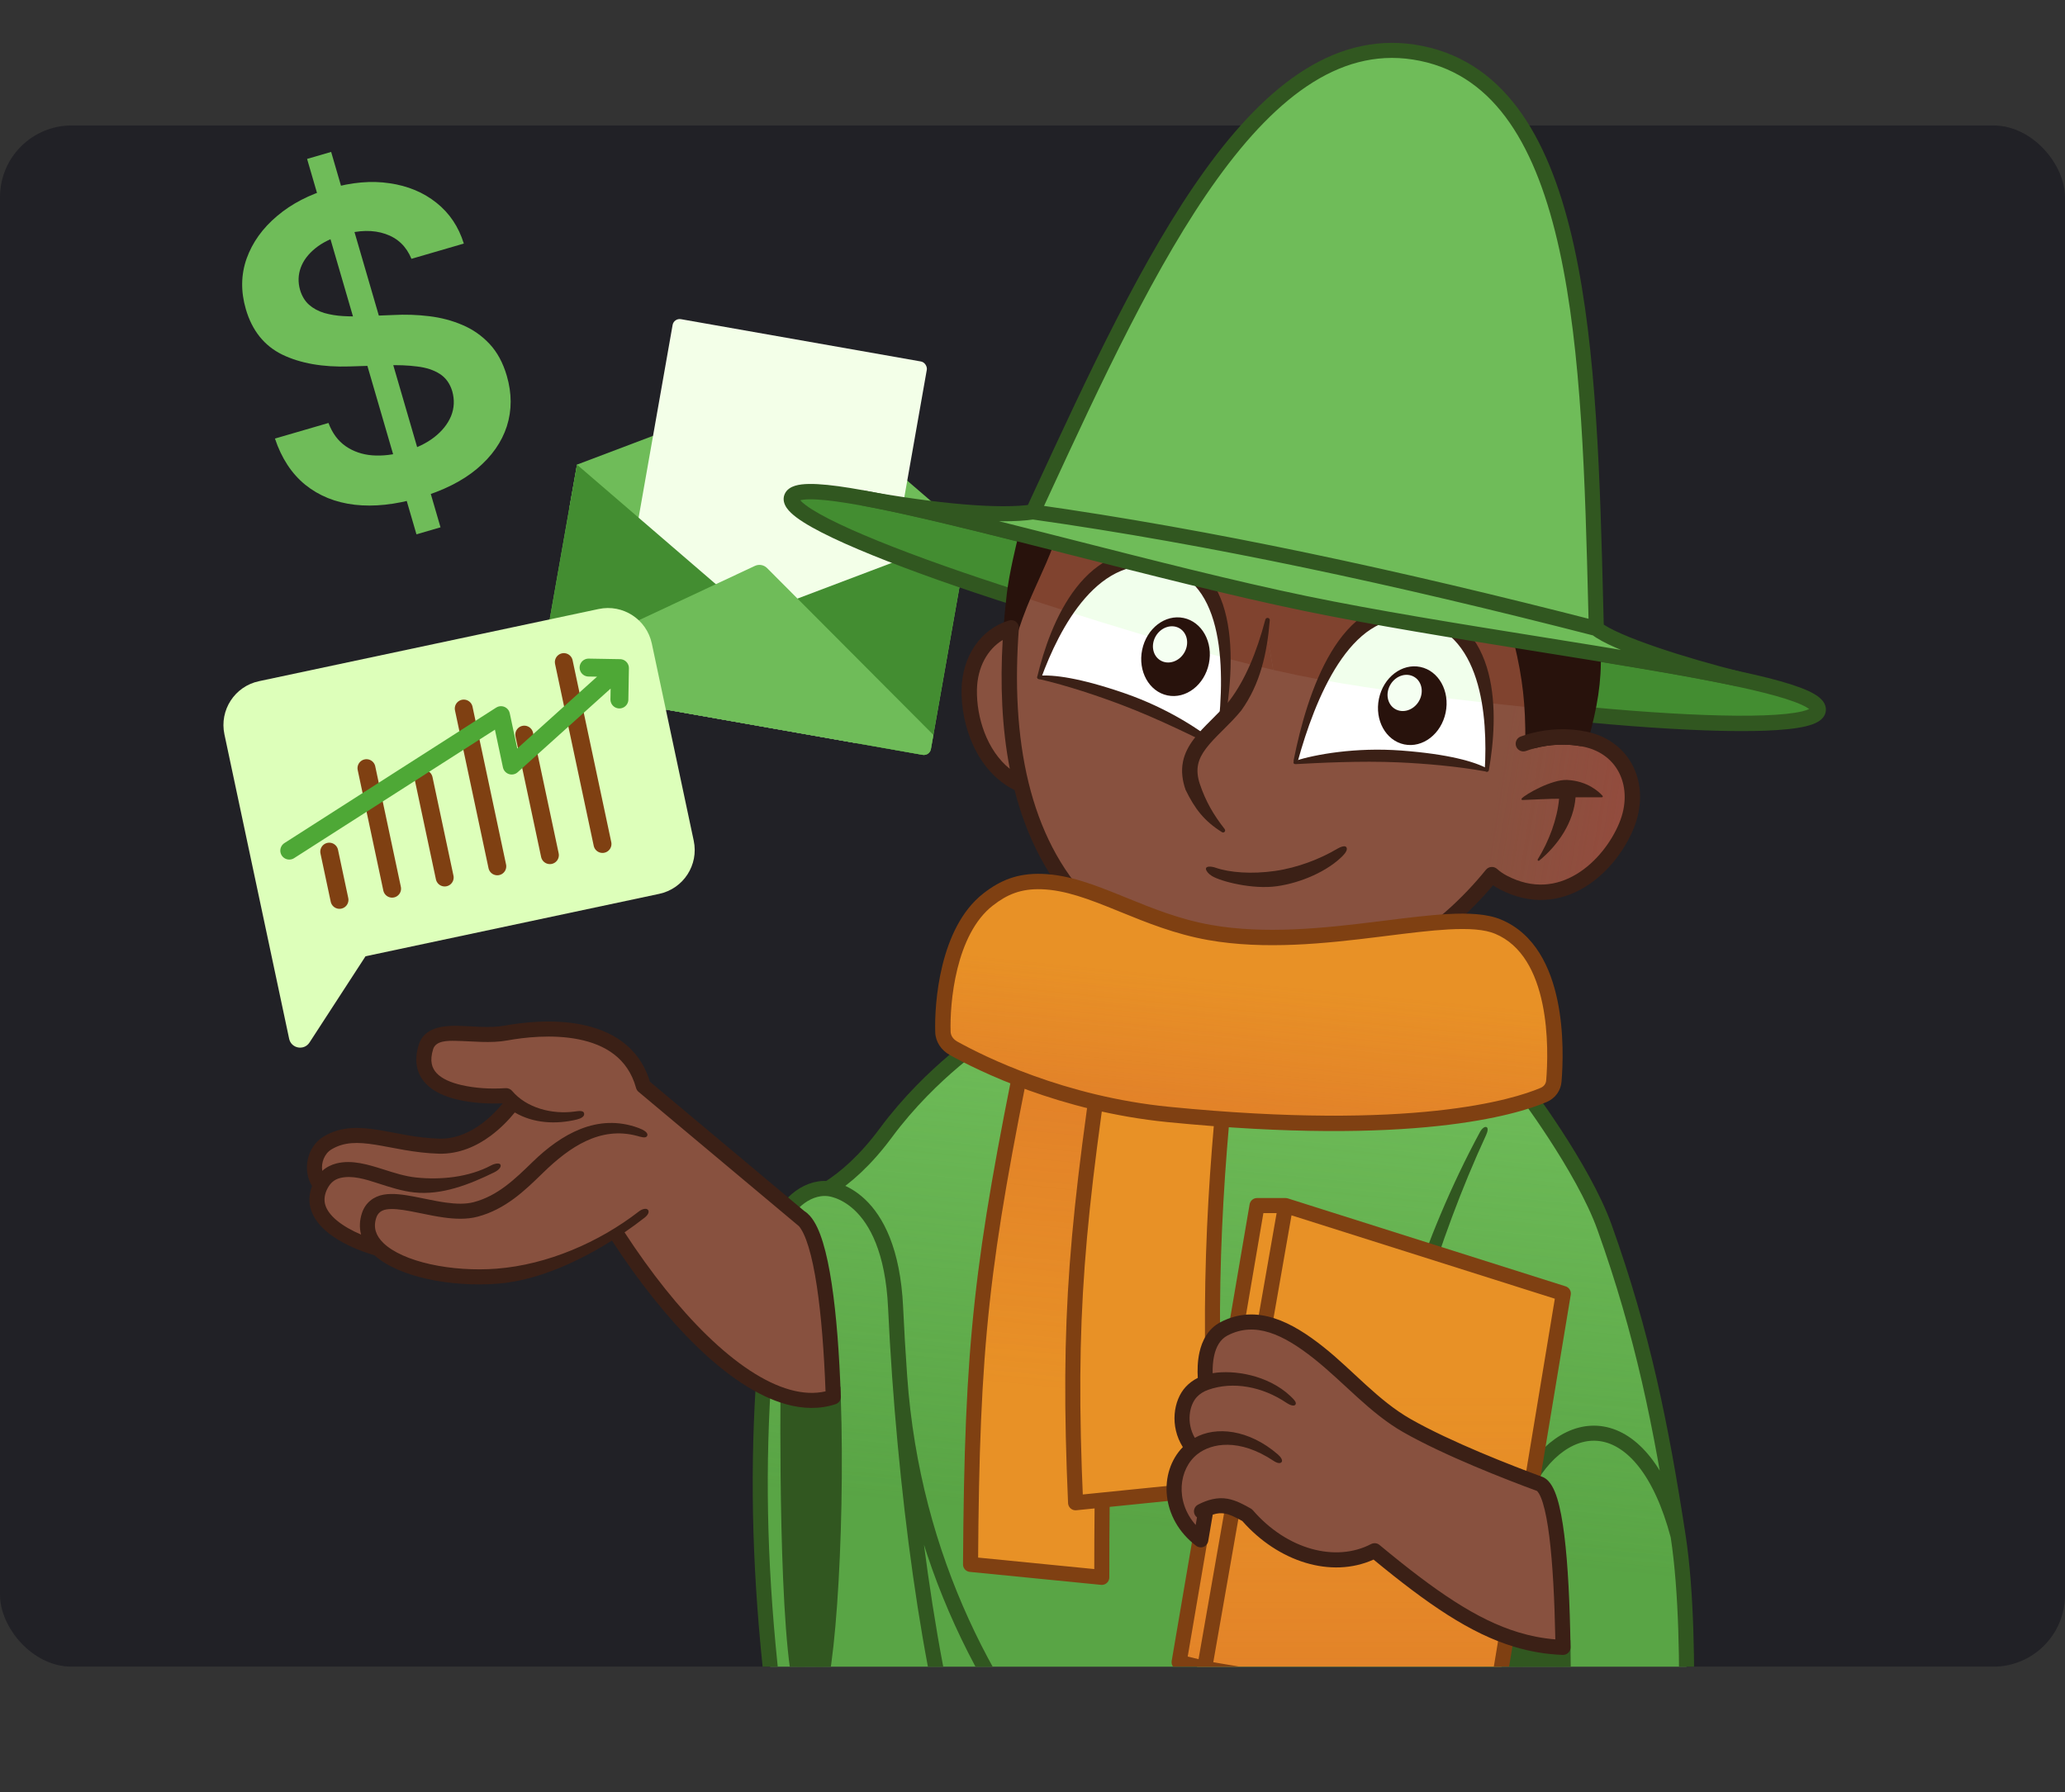<svg width="576" height="500" viewBox="0 0 576 500" fill="none" xmlns="http://www.w3.org/2000/svg">
<rect x="0" y="0" width="576" height="500" fill="#333333" stroke="none"/>
<g clip-path="url(#clip0_4144_374)">
<rect y="35" width="576" height="430" rx="20" fill="#212126"/>
<path d="M221.327 106.769L270.253 148.905L268.17 160.723L158.856 141.448L160.94 129.63L221.327 106.769Z" fill="#6FBC59"/>
<path d="M160.94 129.63L270.254 148.905L259.661 208.978C259.469 210.066 258.432 210.792 257.344 210.6L151.97 192.02C150.882 191.828 150.156 190.791 150.347 189.703L160.94 129.63Z" fill="#6FBC59"/>
<rect x="187.958" y="88.7" width="72" height="108" rx="2" transform="rotate(10 187.958 88.7)" fill="#F3FFE8"/>
<path d="M160.94 129.63L209.866 171.766L270.254 148.905L259.661 208.978C259.469 210.066 258.432 210.792 257.344 210.6L151.97 192.02C150.882 191.828 150.156 190.791 150.347 189.703L160.94 129.63Z" fill="#438D31"/>
<path d="M210.562 157.888C211.707 157.352 213.066 157.591 213.959 158.487L260.356 205.039L259.661 208.978C259.469 210.066 258.432 210.792 257.344 210.6L151.97 192.02C150.882 191.828 150.156 190.791 150.347 189.703L151.042 185.764L210.562 157.888Z" fill="#6FBC59"/>
<path d="M360.061 187.37C303.408 175.644 217.347 146.896 220.835 138.718C224.323 130.539 308.089 156.778 363.998 168.35C419.906 179.922 507.206 189.09 507.161 197.982C507.116 206.873 416.714 199.096 360.061 187.37Z" fill="#438D31"/>
<path fill-rule="evenodd" clip-rule="evenodd" d="M223.211 139.577C223.755 139.435 224.576 139.332 225.728 139.314C228.268 139.275 231.894 139.649 236.471 140.389C245.593 141.864 258.062 144.719 272.246 148.211C280.637 150.277 289.622 152.565 298.84 154.912C320.696 160.476 343.866 166.375 363.563 170.451C383.26 174.528 406.867 178.312 429.136 181.88C438.528 183.385 447.683 184.853 456.205 186.287C470.61 188.713 483.188 191.042 492.146 193.309C496.64 194.446 500.117 195.542 502.433 196.587C503.483 197.06 504.196 197.481 504.638 197.826C504.213 198.029 503.57 198.254 502.654 198.472C500.277 199.038 496.691 199.412 492.046 199.58C482.799 199.913 469.818 199.415 455.004 198.268C425.391 195.976 388.719 191.111 360.496 185.27C332.273 179.428 296.682 169.336 268.592 159.685C254.541 154.857 242.428 150.161 234.073 146.184C229.877 144.187 226.734 142.42 224.777 140.957C224.022 140.394 223.521 139.931 223.211 139.577ZM300.015 150.782C321.829 156.336 344.835 162.193 364.433 166.249C384.03 170.305 407.47 174.061 429.697 177.623C439.117 179.133 448.319 180.608 456.918 182.055C471.321 184.48 484.054 186.834 493.199 189.148C497.756 190.301 501.529 191.471 504.197 192.675C505.522 193.272 506.696 193.931 507.572 194.683C508.412 195.404 509.314 196.507 509.306 197.993C509.298 199.604 508.233 200.662 507.269 201.271C506.297 201.885 505.029 202.319 503.647 202.647C500.85 203.313 496.924 203.698 492.201 203.868C482.715 204.211 469.547 203.699 454.673 202.547C424.911 200.243 388.055 195.356 359.626 189.472C331.196 183.588 295.429 173.443 267.198 163.744C253.089 158.896 240.799 154.139 232.228 150.059C227.961 148.028 224.511 146.116 222.208 144.395C221.07 143.545 220.078 142.644 219.429 141.694C218.786 140.753 218.229 139.358 218.861 137.877C219.444 136.51 220.71 135.855 221.767 135.527C222.869 135.185 224.208 135.046 225.661 135.023C228.588 134.978 232.515 135.402 237.156 136.152C246.468 137.658 259.089 140.552 273.272 144.044C281.739 146.129 290.77 148.428 300.015 150.782Z" fill="#315720"/>
<path d="M440.904 206.006C443.447 197.023 444.626 189.86 444.348 182.154C437.889 181.104 431.207 180.038 424.443 178.953C426.902 189.146 427.662 196.518 427.614 206.662C431.925 205.532 436.593 205.302 440.904 206.006Z" fill="#88513F"/>
<path d="M440.904 206.006C443.447 197.023 444.626 189.86 444.348 182.154C437.889 181.104 431.207 180.038 424.443 178.953C426.902 189.146 427.662 196.518 427.614 206.662C431.925 205.532 436.593 205.302 440.904 206.006Z" fill="url(#paint0_linear_4144_374)" fill-opacity="0.2"/>
<path d="M284.833 218.922C281.478 205.235 280.922 190.201 282.06 175.16C275.184 177.256 270.518 183.917 270.356 192.404C270.173 201.996 274.495 214.39 284.833 218.922Z" fill="#88513F"/>
<path d="M284.833 218.922C281.478 205.235 280.922 190.201 282.06 175.16C275.184 177.256 270.518 183.917 270.356 192.404C270.173 201.996 274.495 214.39 284.833 218.922Z" fill="url(#paint1_linear_4144_374)" fill-opacity="0.2"/>
<path d="M419.319 246.213C435.456 254.659 448.972 241.847 453.686 230.35C458.111 219.559 453.363 208.559 442.088 206.225C441.697 206.144 441.302 206.071 440.904 206.006C436.593 205.302 431.925 205.532 427.614 206.662C427.662 196.518 426.902 189.146 424.443 178.953C403.697 175.623 382.186 172.113 363.997 168.348C342.105 163.817 315.94 157.037 291.997 150.955C290.076 150.467 288.168 149.983 286.279 149.505C285.486 152.657 283.634 160.331 282.981 165.78C282.607 168.899 282.297 172.03 282.06 175.16C280.922 190.201 281.478 205.235 284.833 218.922C291.206 244.923 307.683 266.058 341.84 273.128C378.969 280.813 403.715 259.314 416.142 244.02C417.065 244.848 418.12 245.585 419.319 246.213Z" fill="#88513F"/>
<path d="M419.319 246.213C435.456 254.659 448.972 241.847 453.686 230.35C458.111 219.559 453.363 208.559 442.088 206.225C441.697 206.144 441.302 206.071 440.904 206.006C436.593 205.302 431.925 205.532 427.614 206.662C427.662 196.518 426.902 189.146 424.443 178.953C403.697 175.623 382.186 172.113 363.997 168.348C342.105 163.817 315.94 157.037 291.997 150.955C290.076 150.467 288.168 149.983 286.279 149.505C285.486 152.657 283.634 160.331 282.981 165.78C282.607 168.899 282.297 172.03 282.06 175.16C280.922 190.201 281.478 205.235 284.833 218.922C291.206 244.923 307.683 266.058 341.84 273.128C378.969 280.813 403.715 259.314 416.142 244.02C417.065 244.848 418.12 245.585 419.319 246.213Z" fill="url(#paint2_linear_4144_374)" fill-opacity="0.2"/>
<path d="M363.998 168.349C382.187 172.113 403.698 175.624 424.443 178.953C431.207 180.038 437.89 181.105 444.349 182.154C444.549 187.704 443.993 192.973 442.717 198.843C442.717 198.843 392.885 194.789 361.607 188.315C330.328 181.841 282.982 165.781 282.982 165.781C283.635 160.331 285.486 152.657 286.28 149.506C288.169 149.983 290.077 150.467 291.998 150.955C315.941 157.037 342.105 163.817 363.998 168.349Z" fill="#80432F"/>
<path d="M440.905 206.007C443.448 197.023 444.626 189.86 444.349 182.154C437.89 181.105 431.207 180.038 424.443 178.953C426.903 189.146 427.662 196.518 427.614 206.662C431.926 205.533 436.594 205.302 440.905 206.007Z" fill="#28120C"/>
<path d="M286.28 149.506C285.486 152.657 283.635 160.331 282.982 165.781C282.608 168.899 282.298 172.03 282.061 175.16C285.201 165.42 288.551 160.047 291.998 150.955C290.077 150.467 288.169 149.983 286.28 149.506Z" fill="#28120C"/>
<path fill-rule="evenodd" clip-rule="evenodd" d="M444.693 180.037C445.703 180.201 446.456 181.055 446.493 182.078C446.781 190.081 445.549 197.478 442.969 206.592C442.672 207.641 441.635 208.301 440.559 208.125C436.55 207.47 432.185 207.683 428.158 208.739C427.513 208.908 426.826 208.767 426.299 208.359C425.772 207.95 425.465 207.32 425.468 206.653C425.515 196.668 424.773 189.47 422.357 179.457C422.189 178.759 422.38 178.023 422.868 177.496C423.355 176.969 424.074 176.721 424.783 176.835C426.445 177.102 428.103 177.367 429.754 177.632C434.819 178.443 439.82 179.245 444.693 180.037ZM427.249 181.577C428.992 189.539 429.668 196.029 429.753 204C432.915 203.439 436.182 203.314 439.334 203.636C441.309 196.303 442.281 190.25 442.242 183.987C437.933 183.289 433.533 182.584 429.079 181.87C428.47 181.772 427.86 181.675 427.249 181.577ZM285.179 147.664C285.668 147.372 286.253 147.286 286.805 147.426C288.696 147.904 290.604 148.388 292.526 148.876C293.119 149.026 293.619 149.423 293.901 149.965C294.184 150.508 294.221 151.145 294.004 151.716C292.529 155.606 291.067 158.838 289.66 161.948C289.395 162.533 289.132 163.114 288.871 163.694C287.223 167.364 285.637 171.06 284.103 175.819C283.769 176.854 282.714 177.476 281.647 177.267C280.581 177.057 279.839 176.083 279.921 174.999C280.16 171.835 280.474 168.674 280.851 165.526C281.522 159.923 283.408 152.124 284.198 148.982C284.337 148.43 284.69 147.956 285.179 147.664ZM287.846 152.116C287.394 153.989 286.834 156.41 286.324 158.907C287.252 156.849 288.179 154.757 289.114 152.438C288.691 152.33 288.268 152.223 287.846 152.116Z" fill="#28120C"/>
<path fill-rule="evenodd" clip-rule="evenodd" d="M441.654 208.327C437.219 207.409 432.533 207.592 428.159 208.738C427.305 208.962 426.47 209.223 425.658 209.52C424.545 209.927 423.312 209.355 422.905 208.242C422.498 207.129 423.07 205.897 424.183 205.489C425.126 205.144 426.091 204.844 427.071 204.587C432.083 203.274 437.444 203.073 442.524 204.125C448.801 205.424 453.381 209.183 455.721 214.212C458.047 219.21 458.083 225.286 455.673 231.165C453.173 237.261 448.342 243.738 441.89 247.602C435.334 251.527 427.126 252.721 418.325 248.115C417.669 247.771 417.049 247.398 416.463 246.995C403.416 262.407 378.386 282.884 341.407 275.23C323.963 271.62 310.903 264.384 301.383 254.623C292.112 245.118 286.304 233.327 283 220.434C272.245 215.086 268.026 202.089 268.212 192.364C268.388 183.117 273.519 175.521 281.436 173.108C282.113 172.902 282.849 173.043 283.403 173.486C283.956 173.929 284.254 174.616 284.201 175.323C283.074 190.218 283.633 205.012 286.918 218.412C290.035 231.128 295.594 242.542 304.455 251.627C313.305 260.701 325.563 267.568 342.276 271.028C378.24 278.472 402.253 257.713 414.478 242.667C414.848 242.211 415.389 241.927 415.975 241.881C416.56 241.835 417.139 242.031 417.576 242.423C418.365 243.13 419.272 243.766 420.315 244.312C427.652 248.152 434.269 247.163 439.685 243.92C445.204 240.615 449.487 234.937 451.702 229.537C453.716 224.625 453.591 219.805 451.83 216.022C450.084 212.269 446.652 209.362 441.654 208.327ZM281.669 214.507C279.436 203.022 278.978 190.798 279.684 178.561C275.459 181.138 272.623 186.121 272.502 192.446C272.356 200.152 275.273 209.367 281.669 214.507Z" fill="#3B2016"/>
<path fill-rule="evenodd" clip-rule="evenodd" d="M439.478 222.451C441.858 222.462 445.474 222.445 446.818 222.438C447.04 222.437 447.156 222.195 447.009 222.029C446.013 220.915 442.796 217.875 437.111 217.608C432.894 217.41 425.523 221.585 424.456 222.781C424.304 222.952 424.43 223.207 424.66 223.203C425.949 223.18 433.256 222.789 434.885 222.854C434.372 228.519 432.076 234.672 428.938 239.744C428.776 240.006 429.099 240.305 429.337 240.11C434.684 235.736 438.963 229.325 439.478 222.451Z" fill="#3B2016"/>
<path d="M361.606 212.421C372.407 152.674 421.41 160.938 414.74 214.34C394.828 210.858 383.335 209.991 361.606 212.421Z" fill="white"/>
<path d="M339.693 207.885C353.496 148.76 305.24 136.893 290.163 188.555C309.821 193.264 320.714 197.03 339.693 207.885Z" fill="white"/>
<path fill-rule="evenodd" clip-rule="evenodd" d="M298.075 170.715C303.011 163.149 308.914 158.548 314.772 156.74C320.961 158.302 327.164 159.85 333.276 161.338C337.916 165.963 341.21 173.462 341.977 183.633C326.171 179.478 309.612 174.393 298.075 170.715ZM385.472 172.449C391.947 173.605 398.609 174.736 405.321 175.847C409.934 180.067 413.422 186.903 414.763 196.103C400.67 194.545 383.514 192.374 368.894 189.724C373.543 180.667 379.446 175.001 385.472 172.449Z" fill="#F1FFEC"/>
<path d="M394.067 172.809C376.617 170.434 366.734 195.166 362.021 212.322C361.813 213.081 360.693 212.89 360.846 212.118C364.565 193.281 373.731 164.918 394.936 168.606C419.188 172.824 417.886 200.08 415.305 214.853C415.173 215.609 414.114 215.43 414.158 214.664C414.975 200.489 413.588 175.465 394.067 172.809Z" fill="#3B2016"/>
<path d="M361.184 212.29C360.551 212.491 360.716 213.225 361.379 213.191C367.705 212.861 379.409 212.212 390.192 212.703C397.265 213.025 406.336 213.76 414.483 215.254C415.105 215.368 415.396 214.704 414.837 214.406C411.332 212.539 404.254 210.409 390.875 209.401C378.08 208.437 366.846 210.494 361.184 212.29Z" fill="#3B2016"/>
<path d="M339.866 207.877C340.367 208.313 339.925 208.921 339.329 208.626C333.655 205.813 323.169 200.571 313.078 196.741C306.458 194.229 297.84 191.303 289.77 189.441C289.153 189.298 289.151 188.573 289.781 188.522C293.739 188.199 301.082 189.054 313.761 193.439C325.888 197.633 335.383 203.981 339.866 207.877Z" fill="#3B2016"/>
<path d="M325.518 158.62C342.476 163.368 341.73 189.99 339.245 207.607C339.135 208.386 340.239 208.656 340.405 207.887C344.469 189.121 347.315 159.45 326.388 154.418C302.455 148.662 292.83 174.195 289.335 188.78C289.156 189.526 290.199 189.781 290.462 189.061C295.339 175.727 306.546 153.309 325.518 158.62Z" fill="#3B2016"/>
<ellipse cx="327.895" cy="183.217" rx="9.503" ry="11.036" transform="rotate(11.694 327.895 183.217)" fill="#28120C"/>
<ellipse cx="393.935" cy="196.886" rx="9.503" ry="11.036" transform="rotate(11.694 393.935 196.886)" fill="#28120C"/>
<ellipse cx="391.803" cy="193.33" rx="4.598" ry="5.211" transform="rotate(31.322 391.803 193.33)" fill="#F5FFF2"/>
<ellipse cx="326.363" cy="179.785" rx="4.598" ry="5.211" transform="rotate(31.322 326.363 179.785)" fill="#F5FFF2"/>
<path d="M348.162 191.169C351.107 184.487 352.78 174.907 352.78 174.907C355.864 187.507 357.669 203.467 355.308 214.874C353.479 223.709 348.601 229.965 340.022 230.493C340.022 230.493 330.321 221.404 332.085 212.885C333.7 205.08 344.077 200.436 348.162 191.169Z" fill="#88513F"/>
<path fill-rule="evenodd" clip-rule="evenodd" d="M355.126 186.895C354.51 182.739 353.702 178.673 352.78 174.907C352.78 174.907 351.85 180.233 350.156 185.713C351.836 186.124 353.495 186.519 355.126 186.895Z" fill="#88513F"/>
<path d="M355.126 186.895C354.51 182.739 353.702 178.673 352.78 174.907C352.78 174.907 351.85 180.233 350.156 185.713C351.836 186.124 353.495 186.519 355.126 186.895Z" fill="#80432F"/>
<path d="M340.712 204.094C340.878 203.929 341.046 203.762 341.215 203.594C342.841 201.978 344.61 200.22 346.231 198.23C351.51 190.857 353.424 182.354 354.186 173.047C354.248 172.299 353.137 172.144 352.946 172.869C350.488 182.193 347.266 189.715 343.054 195.336C341.548 197.206 339.806 198.94 338.025 200.713L337.683 201.054C334.474 204.252 330.944 207.808 329.984 212.449C329.417 215.188 329.835 217.897 330.695 220.353C333.288 225.689 335.924 229.089 340.853 232.176C341.423 232.533 342.01 231.83 341.596 231.3C338.425 227.24 336.286 223.526 334.68 218.743C334.067 216.917 333.824 215.066 334.186 213.319C334.841 210.155 337.308 207.487 340.712 204.094Z" fill="#3B2016"/>
<path fill-rule="evenodd" clip-rule="evenodd" d="M375.5 236.314C376.033 236.937 375.334 237.971 374.5 238.814C370.356 243 363.046 246.278 356.212 247.249C349.381 248.221 340.584 245.929 338.084 244.429C337.068 243.819 336.48 243.026 336.39 242.532C336.21 241.538 337.945 241.696 339.063 242.088C343.019 243.472 349.215 243.909 355.608 243C361.999 242.092 368.292 239.608 373 236.814C374.019 236.21 375.123 235.874 375.5 236.314Z" fill="#3B2016"/>
<path d="M445.127 169.882L445.127 169.882C445.172 171.707 445.218 173.529 445.264 175.348C450.346 179.484 469.855 185.663 485.082 189.466C455.522 183.101 402.367 176.291 363.998 168.349C323.764 160.022 269.104 144.099 240.317 138.873C261.362 142.694 278.963 144.234 288.13 142.824C288.89 141.183 289.651 139.539 290.412 137.892L290.417 137.881L290.422 137.87L290.426 137.862C320.293 73.3 351.603 5.618 396.537 14.919C441.471 24.219 443.342 98.769 445.127 169.882Z" fill="#6FBC59"/>
<path d="M445.448 182.333C440.231 181.483 434.862 180.623 429.416 179.75C407.169 176.185 383.645 172.415 363.998 168.348C344.35 164.282 321.262 158.404 299.427 152.845C294.594 151.614 289.821 150.399 285.161 149.223M290.426 137.862C320.293 73.3 351.603 5.618 396.537 14.919C441.471 24.219 443.342 98.769 445.127 169.882C445.172 171.707 445.218 173.529 445.264 175.348M290.426 137.862L290.422 137.87M290.426 137.862C290.425 137.865 290.424 137.868 290.422 137.87M290.422 137.87L290.417 137.881M290.422 137.87C290.421 137.874 290.419 137.878 290.417 137.881M290.417 137.881L290.412 137.892M290.417 137.881C290.416 137.885 290.414 137.889 290.412 137.892M290.412 137.892C289.651 139.539 288.89 141.183 288.13 142.824M445.264 175.348C450.346 179.484 469.855 185.663 485.082 189.466C455.522 183.101 402.367 176.291 363.998 168.349C323.764 160.022 269.104 144.099 240.317 138.873C261.362 142.694 278.963 144.234 288.13 142.824M445.264 175.348C389.591 161.037 337.666 149.826 288.13 142.824" stroke="#315720" stroke-width="4.2" stroke-linecap="round"/>
<path d="M247.063 316.106C259.932 298.719 275.697 288.723 275.697 288.723L424.673 303.447C424.673 303.447 441.604 325.787 447.552 342.394C458.223 372.19 463.323 397.668 468.08 428.505C472.838 459.342 468.996 513.447 468.996 513.447L414.45 513.447L221.541 513.447C209.71 443.249 209.598 397.207 217.616 342.394C218.415 336.931 224.666 330.95 231.027 331.631C235.758 328.643 241.341 323.836 247.063 316.106Z" fill="#6FBC59"/>
<path d="M247.063 316.106C259.932 298.719 275.697 288.723 275.697 288.723L424.673 303.447C424.673 303.447 441.604 325.787 447.552 342.394C458.223 372.19 463.323 397.668 468.08 428.505C472.838 459.342 468.996 513.447 468.996 513.447L414.45 513.447L221.541 513.447C209.71 443.249 209.598 397.207 217.616 342.394C218.415 336.931 224.666 330.95 231.027 331.631C235.758 328.643 241.341 323.836 247.063 316.106Z" fill="url(#paint3_linear_4144_374)" fill-opacity="0.5"/>
<path d="M468.08 428.505C463.323 397.668 458.223 372.19 447.552 342.394C441.604 325.787 424.673 303.447 424.673 303.447L275.697 288.723C275.697 288.723 259.932 298.719 247.063 316.106C241.341 323.836 235.758 328.643 231.027 331.631M468.08 428.505C472.838 459.342 468.996 513.447 468.996 513.447L414.45 513.447M468.08 428.505C458.399 391.932 435.878 393.545 425.01 415.597C414.143 437.649 414.45 513.447 414.45 513.447M231.027 331.631C224.666 330.95 218.415 336.931 217.616 342.394C209.598 397.207 209.71 443.249 221.541 513.447L414.45 513.447M231.027 331.631C231.027 331.631 248.327 332.64 249.817 364.848C250.107 371.126 250.485 377.553 250.945 384.048M273.2 508.213C262.622 486.425 254.429 433.276 250.945 384.048M250.945 384.048C254.597 435.656 276.685 475.401 301.53 503.548" stroke="#315720" stroke-width="4.2" stroke-linecap="round" stroke-linejoin="round"/>
<path d="M412.819 315.825C413.325 314.889 414.129 314.215 414.658 314.472C415.095 314.683 415.037 315.565 414.551 316.618C386.699 376.991 378.399 445.664 374.734 510.592C374.669 511.75 373.677 512.636 372.519 512.571C371.434 512.509 370.588 511.634 370.54 510.571C374.183 444.726 380.647 375.434 412.819 315.825Z" fill="#315720"/>
<path d="M270.717 436.467C271.104 374.25 273.802 351.929 286.427 290.031L318.929 304.025C309.232 361.55 307.325 381.637 307.326 440.085L270.717 436.467Z" fill="#E89126"/>
<path d="M270.717 436.467C271.104 374.25 273.802 351.929 286.427 290.031L318.929 304.025C309.232 361.55 307.325 381.637 307.326 440.085L270.717 436.467Z" fill="url(#paint4_linear_4144_374)" fill-opacity="0.2"/>
<path d="M270.717 436.467C271.104 374.25 273.802 351.929 286.427 290.031L318.929 304.025C309.232 361.55 307.325 381.637 307.326 440.085L270.717 436.467Z" stroke="#7F4012" stroke-width="4.2" stroke-linecap="round" stroke-linejoin="round"/>
<path d="M300.018 419.271C297.733 367.098 300.263 341.146 309.826 278.701L342.978 291.079C338.55 331.067 336.477 366.874 339.908 415.23L300.018 419.271Z" fill="#E89126" stroke="#7F4012" stroke-width="4.2" stroke-linecap="round" stroke-linejoin="round"/>
<path d="M337.348 260.154C318.474 256.803 304.727 246.424 290.615 245.956C284.286 245.746 279.973 247.56 275.609 250.962C264.287 259.787 262.756 280.016 263.015 287.924C263.076 289.765 264.166 291.458 265.962 292.457C273.594 296.705 296.249 308.004 325.957 310.941C394.141 317.68 422.479 308.922 430.557 305.497C432.275 304.768 433.286 303.295 433.425 301.614C434.135 292.998 434.965 265.668 417.852 258.532C404.255 252.863 368.348 265.659 337.348 260.154Z" fill="#E89126"/>
<path d="M337.348 260.154C318.474 256.803 304.727 246.424 290.615 245.956C284.286 245.746 279.973 247.56 275.609 250.962C264.287 259.787 262.756 280.016 263.015 287.924C263.076 289.765 264.166 291.458 265.962 292.457C273.594 296.705 296.249 308.004 325.957 310.941C394.141 317.68 422.479 308.922 430.557 305.497C432.275 304.768 433.286 303.295 433.425 301.614C434.135 292.998 434.965 265.668 417.852 258.532C404.255 252.863 368.348 265.659 337.348 260.154Z" fill="url(#paint5_linear_4144_374)" fill-opacity="0.2"/>
<path fill-rule="evenodd" clip-rule="evenodd" d="M384.389 261.412C369.867 263.21 352.834 265.084 336.972 262.268C327.77 260.634 319.765 257.374 312.55 254.436C312.16 254.277 311.773 254.119 311.387 253.963C303.77 250.867 297.155 248.321 290.543 248.102C284.79 247.911 280.957 249.514 276.927 252.655C271.828 256.63 268.773 263.332 267.052 270.302C265.343 277.221 265.035 284.052 265.16 287.854C265.193 288.854 265.787 289.905 267.005 290.583C274.5 294.755 296.863 305.91 326.168 308.806C394.137 315.524 422.083 306.759 429.719 303.522C430.705 303.104 431.213 302.322 431.286 301.439C431.635 297.209 432.002 288.462 430.221 279.959C428.426 271.382 424.587 263.666 417.026 260.514C414.11 259.297 409.743 258.997 404.014 259.311C399.025 259.585 393.288 260.301 386.995 261.087C386.137 261.194 385.268 261.303 384.389 261.412ZM403.779 255.026C409.575 254.708 414.796 254.934 418.678 256.552C428.229 260.535 432.532 270.052 434.422 279.079C436.327 288.179 435.925 297.405 435.563 301.791C435.358 304.27 433.845 306.434 431.394 307.473C422.874 311.085 394.143 319.837 325.746 313.077C295.634 310.101 272.686 298.657 264.918 294.333C262.544 293.012 260.958 290.677 260.87 287.995C260.736 283.889 261.063 276.652 262.885 269.273C264.695 261.946 268.067 254.12 274.289 249.27C278.988 245.608 283.782 243.583 290.686 243.812C298.185 244.061 305.5 246.938 313.003 249.987C313.361 250.132 313.72 250.278 314.079 250.425C321.357 253.387 328.98 256.49 337.722 258.042C352.86 260.73 369.281 258.958 383.862 257.152C384.735 257.044 385.602 256.936 386.462 256.829C392.728 256.046 398.629 255.309 403.779 255.026Z" fill="#7F4012"/>
<path d="M232.43 389.763C228.516 391.068 224.262 391.001 219.788 389.749C219.669 410.022 219.775 476.048 226.188 476.048C230.461 476.048 233.745 428.748 232.43 389.763Z" fill="#315720" stroke="#315720" stroke-width="4.2"/>
<path d="M141.215 288.203C150.325 286.537 174.284 284.171 179.449 303L223.146 339.611C223.562 339.849 223.962 340.186 224.347 340.617C229.206 346.057 231.642 366.419 232.43 389.763C228.516 391.068 224.262 391.001 219.788 389.749C204.598 385.496 186.873 367.57 171.324 343.228C163.747 348.181 151.164 355.084 138.692 356.05C125.913 357.04 111.623 354.217 105.516 348.34C96.954 345.975 84.764 339.794 89.444 330.688C86.468 327.118 87.466 321.226 91.378 318.879C99.73 313.87 109.105 319.39 122.405 319.778C132.726 320.08 140.277 311.429 143.143 307.537C142.427 306.98 141.781 306.362 141.215 305.686C141.215 305.686 113.908 307.754 118.811 292.096C120.875 285.503 132.106 289.869 141.215 288.203Z" fill="#88513F"/>
<path fill-rule="evenodd" clip-rule="evenodd" d="M162.223 285.857C154.061 284.225 145.484 285.287 140.837 286.137C136.403 286.948 131.865 286.264 127.401 286.202C123.2 286.143 118.259 286.83 116.807 291.468C115.389 295.998 116.25 299.62 118.706 302.256C121.004 304.723 124.453 306.056 127.7 306.809C131.751 307.748 135.975 307.989 140.125 307.843C140.147 307.842 140.168 307.841 140.189 307.84C140.209 307.839 140.228 307.838 140.246 307.837C138.823 309.569 136.812 311.702 134.322 313.541C131.018 315.981 127.004 317.812 122.467 317.679C115.993 317.49 110.665 316.073 105.366 315.231C100.206 314.411 95.138 314.176 90.298 317.079C85.658 319.862 84.254 326.363 87.039 330.925C86.137 333.244 86.094 335.499 86.781 337.606C87.562 340.002 89.218 342.009 91.16 343.647C94.878 346.782 100.129 348.972 104.455 350.22C107.934 353.352 113.289 355.521 119.147 356.821C125.292 358.184 132.268 358.654 138.855 358.144C150.917 357.21 162.919 351.002 170.694 346.124C178.205 357.655 186.215 367.727 194.226 375.527C202.614 383.694 211.143 389.509 219.222 391.771C224.014 393.112 228.705 393.219 233.094 391.755C233.976 391.461 234.56 390.621 234.529 389.692C234.134 377.981 233.324 366.964 231.992 358.162C231.326 353.763 230.522 349.87 229.558 346.698C228.611 343.585 227.441 340.93 225.912 339.218C225.46 338.712 224.949 338.258 224.373 337.9L181.287 301.799C178.266 291.804 170.28 287.467 162.223 285.857ZM141.593 290.269C146.056 289.453 154.014 288.499 161.4 289.975C168.72 291.438 175.127 295.181 177.424 303.555C177.537 303.967 177.773 304.335 178.101 304.61L222.861 342.111C223.738 343.143 224.665 345.044 225.539 347.919C226.423 350.825 227.19 354.501 227.839 358.79C229.075 366.959 229.86 377.18 230.271 388.187C227.231 388.884 223.917 388.725 220.354 387.727C213.243 385.736 205.315 380.462 197.156 372.517C189.416 364.981 181.596 355.166 174.209 343.825C176.12 342.524 177.96 341.151 179.786 339.74C180.704 339.031 181.218 338.124 180.749 337.551C180.279 336.979 179.075 337.321 178.234 337.973C167.14 346.572 152.725 352.857 138.53 353.957C132.337 354.436 125.778 353.99 120.057 352.72C114.275 351.437 109.618 349.374 106.972 346.828C105.854 345.752 105.15 344.643 104.817 343.521C104.49 342.418 104.483 341.178 104.955 339.747C105.4 338.398 106.372 337.677 107.75 337.439C109.437 337.147 111.725 337.41 114.607 337.953C115.483 338.118 116.418 338.309 117.387 338.508C119.43 338.927 121.622 339.377 123.73 339.67C126.876 340.109 130.202 340.266 133.256 339.449C141.031 337.369 146.396 332.148 151.215 327.457L151.585 327.097C158.861 320.022 167.446 314.145 177.716 316.919C178.82 317.218 180.154 317.68 180.514 316.919C180.944 316.011 179.475 315.204 178.101 314.698C166.647 310.481 156.511 316.449 148.571 324.171C143.551 329.053 138.878 333.597 132.171 335.391C129.928 335.991 127.263 335.923 124.309 335.511C122.331 335.236 120.385 334.835 118.424 334.432C117.417 334.225 116.406 334.017 115.384 333.825C112.529 333.287 109.554 332.865 107.034 333.3C104.148 333.799 101.893 335.626 100.967 338.431C100.28 340.513 100.207 342.537 100.715 344.445C98.183 343.366 95.742 342.016 93.868 340.436C92.278 339.095 91.229 337.701 90.774 336.304C90.251 334.702 90.579 333.044 91.348 331.579C92.265 329.831 93.465 329.019 94.885 328.664C98.254 327.821 102.06 329.052 105.394 330.13C108.716 331.204 112.08 332.319 115.565 332.691C123.222 333.508 130.94 330.473 137.83 327.097C139.012 326.518 139.958 325.613 139.582 324.91C139.312 324.407 138.006 324.604 136.983 325.15C130.799 328.45 122.979 329.257 116.01 328.514C112.916 328.184 109.942 327.21 106.988 326.276C102.822 324.959 98.214 323.502 93.867 324.589C92.388 324.959 91.042 325.636 89.884 326.674C89.532 324.379 90.495 321.858 92.458 320.68C95.97 318.574 99.766 318.593 104.706 319.378C109.508 320.141 115.517 321.678 122.344 321.877C128.128 322.046 133.048 319.703 136.817 316.919C139.714 314.78 142.007 312.324 143.595 310.376C148.785 313.449 155.151 313.744 160.899 312.344C162.025 312.07 163.158 311.518 162.918 310.575C162.718 309.791 161.489 309.952 160.34 310.111C153.954 310.991 146.818 309.104 142.825 304.338C142.391 303.819 141.673 303.545 140.997 303.596C136.903 303.869 132.647 303.644 128.649 302.717C125.682 302.03 123.223 300.943 121.78 299.394C120.495 298.015 119.782 296.023 120.815 292.723C121.572 290.304 124.913 290.361 127.041 290.397C131.885 290.479 136.782 291.149 141.593 290.269Z" fill="#3B2016"/>
<path d="M422.983 457.443C427.222 458.724 431.495 459.448 435.976 459.625C436.263 477.692 435.823 498.521 435.212 517.056L424.001 517.056C422.207 494.058 422.033 480.183 422.983 457.443Z" fill="#315720" stroke="#315720" stroke-width="4.2"/>
<path d="M416.482 479.035L335.996 465.477L328.894 463.756L350.63 336.355L358.592 336.355L436.065 360.889L416.482 479.035Z" fill="#E89126"/>
<path d="M416.482 479.035L335.996 465.477L328.894 463.756L350.63 336.355L358.592 336.355L436.065 360.889L416.482 479.035Z" fill="url(#paint6_linear_4144_374)" fill-opacity="0.2"/>
<path d="M358.592 336.355L335.996 465.477M358.592 336.355L436.065 360.889L416.482 479.035L335.996 465.477M358.592 336.355L350.63 336.355L328.894 463.756L335.996 465.477" stroke="#7F4012" stroke-width="4.2" stroke-linecap="round" stroke-linejoin="round"/>
<path d="M341.413 370.751C359.311 361.395 376.974 388.952 392.497 397.775C403.904 404.258 420.879 410.843 429.598 414.06C433.911 416.236 435.593 435.459 435.976 459.625C431.495 459.448 427.221 458.723 422.983 457.443C410.871 453.785 399.04 445.588 383.431 432.644C372.447 438.398 357.802 434.213 347.864 422.706C343.407 420.17 340.719 419.185 336.402 421.055L334.941 429.619C325.202 422.256 325.597 409.609 332.736 404.036C328.336 398.75 329.216 391.676 332.281 388.36C333.338 387.217 334.696 386.346 336.318 385.772C335.88 381.625 335.845 373.661 341.413 370.751Z" fill="#88513F"/>
<path d="M340.44 368.889C350.649 363.553 360.554 368.975 369.151 375.801C377.334 382.298 384.387 390.75 393.534 395.949C404.774 402.337 421.601 408.871 430.324 412.09C430.399 412.117 430.472 412.149 430.543 412.185C431.593 412.715 432.347 413.64 432.904 414.587C433.476 415.558 433.955 416.749 434.366 418.077C435.19 420.736 435.835 424.24 436.345 428.337C437.367 436.549 437.884 447.486 438.076 459.592C438.085 460.169 437.856 460.724 437.443 461.128C437.031 461.531 436.47 461.746 435.894 461.723C431.233 461.539 426.784 460.785 422.376 459.454C410.104 455.747 398.253 447.588 383.133 435.122C371.317 440.46 356.525 435.74 346.523 424.362C344.463 423.203 343.022 422.54 341.696 422.293C340.667 422.101 339.608 422.143 338.271 422.585L337.011 429.972C336.887 430.695 336.396 431.302 335.714 431.572C335.032 431.842 334.259 431.737 333.674 431.295C323.672 423.732 323.11 410.732 329.93 403.738C326.242 397.89 327.272 390.685 330.739 386.934C331.69 385.906 332.824 385.073 334.103 384.434C333.981 382.4 334.012 379.844 334.563 377.345C335.264 374.158 336.887 370.747 340.44 368.889ZM366.54 379.091C357.951 372.271 350.075 368.592 342.386 372.611C340.37 373.665 339.227 375.69 338.664 378.249C338.307 379.872 338.216 381.583 338.25 383.121C344.097 382.138 353.681 383.576 359.976 389.541C360.959 390.473 361.773 391.336 361.334 391.905C360.894 392.473 359.714 391.976 358.832 391.381C352.251 386.934 344.028 385.27 337.019 387.752C335.684 388.224 334.625 388.918 333.823 389.786C331.75 392.029 330.823 396.934 333.277 401.155C339.09 397.867 348.298 398.723 356.46 405.799C357.336 406.558 357.786 407.388 357.539 407.834C357.196 408.451 356.224 408.228 355.258 407.586C345.64 401.186 337.935 402.64 334.028 405.69C328.806 409.767 327.656 418.826 333.519 425.463L333.881 423.341C333.635 423.157 333.424 422.919 333.273 422.629C332.739 421.6 333.139 420.332 334.168 419.797C336.731 418.464 339.562 417.623 342.465 418.164C344.84 418.606 346.979 419.791 349.055 420.976C349.202 421.078 349.336 421.198 349.453 421.334C358.965 432.348 372.594 435.949 382.456 430.784C383.216 430.42 384.109 430.478 384.771 431.027C400.369 443.961 411.918 451.907 423.59 455.432C426.953 456.448 430.335 457.098 433.836 457.389C433.618 446.25 433.107 436.335 432.177 428.855C431.679 424.854 431.071 421.632 430.354 419.32C429.996 418.163 429.631 417.307 429.284 416.717C428.996 416.227 428.783 416.031 428.694 415.965C419.928 412.726 402.955 406.134 391.459 399.6C382.101 394.282 374.908 385.734 366.54 379.091Z" fill="#3B2016"/>
</g>
<path d="M116.164 149.077L85.658 44.338L92.368 42.384L122.874 147.123L116.164 149.077ZM114.77 72.21C113.347 68.748 110.928 66.435 107.511 65.27C104.122 64.097 100.177 64.166 95.676 65.477C92.512 66.398 89.937 67.666 87.951 69.28C85.966 70.894 84.611 72.694 83.888 74.68C83.164 76.666 83.094 78.713 83.679 80.821C84.187 82.567 85.024 83.966 86.188 85.017C87.38 86.061 88.802 86.83 90.456 87.325C92.101 87.793 93.856 88.08 95.722 88.188C97.588 88.295 99.44 88.303 101.277 88.212L109.705 87.888C113.083 87.703 116.414 87.813 119.698 88.218C123.01 88.614 126.102 89.43 128.977 90.664C131.879 91.89 134.405 93.654 136.555 95.957C138.705 98.26 140.309 101.226 141.365 104.854C142.795 109.763 142.8 114.452 141.379 118.919C139.95 123.36 137.168 127.321 133.034 130.804C128.919 134.251 123.506 136.952 116.797 138.906C110.278 140.805 104.324 141.444 98.936 140.824C93.575 140.196 88.98 138.338 85.151 135.251C81.35 132.157 78.53 127.859 76.692 122.358L91.625 118.009C92.693 120.864 94.3 123.029 96.446 124.505C98.593 125.981 101.073 126.827 103.888 127.043C106.729 127.251 109.732 126.894 112.896 125.972C116.197 125.011 118.945 123.678 121.141 121.973C123.357 120.233 124.915 118.27 125.817 116.084C126.711 113.871 126.822 111.56 126.151 109.152C125.488 106.978 124.322 105.364 122.655 104.311C120.979 103.231 118.87 102.543 116.328 102.248C113.806 101.917 110.933 101.807 107.71 101.917L97.462 102.239C90.045 102.476 83.808 101.378 78.749 98.946C73.71 96.478 70.317 92.244 68.57 86.243C67.132 81.306 67.209 76.594 68.802 72.106C70.421 67.609 73.252 63.663 77.293 60.267C81.326 56.844 86.275 54.278 92.139 52.57C98.085 50.838 103.597 50.357 108.674 51.127C113.77 51.862 118.132 53.684 121.761 56.592C125.381 59.473 127.92 63.261 129.376 67.956L114.77 72.21Z" fill="#6FBC59"/>
<path d="M166.985 169.912L72.227 190.054C65.474 191.489 61.164 198.127 62.599 204.88L80.652 289.813C81.231 292.536 84.813 293.2 86.329 290.865L101.958 266.8L183.878 249.387C190.63 247.952 194.941 241.314 193.506 234.561L181.811 179.54C180.375 172.788 173.738 168.477 166.985 169.912Z" fill="#DDFFBA"/>
<path d="M91.837 237.61L94.695 251.06" stroke="#7F4012" stroke-width="5" stroke-linecap="round" stroke-linejoin="round"/>
<path d="M102.221 214.317L109.368 247.941" stroke="#7F4012" stroke-width="5" stroke-linecap="round" stroke-linejoin="round"/>
<path d="M118.192 217.312L124.04 244.822" stroke="#7F4012" stroke-width="5" stroke-linecap="round" stroke-linejoin="round"/>
<path d="M129.356 197.687L138.712 241.704" stroke="#7F4012" stroke-width="5" stroke-linecap="round" stroke-linejoin="round"/>
<path d="M146.237 204.961L153.384 238.585" stroke="#7F4012" stroke-width="5" stroke-linecap="round" stroke-linejoin="round"/>
<path d="M157.271 184.725L168.057 235.467" stroke="#7F4012" stroke-width="5" stroke-linecap="round" stroke-linejoin="round"/>
<path d="M80.688 237.319L139.746 199.527L142.735 213.588L172.925 186.404M172.925 186.404L164.176 186.252M172.925 186.404L172.772 195.153" stroke="#4EA836" stroke-width="5" stroke-linecap="round" stroke-linejoin="round"/>
<defs>
<linearGradient id="paint0_linear_4144_374" x1="417.114" y1="223.282" x2="451.646" y2="228.865" gradientUnits="userSpaceOnUse">
<stop stop-color="#BA3737" stop-opacity="0"/>
<stop offset="1" stop-color="#BA3737"/>
</linearGradient>
<linearGradient id="paint1_linear_4144_374" x1="417.114" y1="223.282" x2="451.646" y2="228.865" gradientUnits="userSpaceOnUse">
<stop stop-color="#BA3737" stop-opacity="0"/>
<stop offset="1" stop-color="#BA3737"/>
</linearGradient>
<linearGradient id="paint2_linear_4144_374" x1="417.114" y1="223.282" x2="451.646" y2="228.865" gradientUnits="userSpaceOnUse">
<stop stop-color="#BA3737" stop-opacity="0"/>
<stop offset="1" stop-color="#BA3737"/>
</linearGradient>
<linearGradient id="paint3_linear_4144_374" x1="350.969" y1="288.152" x2="337.25" y2="426.954" gradientUnits="userSpaceOnUse">
<stop stop-color="#438D31" stop-opacity="0"/>
<stop offset="1" stop-color="#438D31"/>
</linearGradient>
<linearGradient id="paint4_linear_4144_374" x1="300.634" y1="309.917" x2="292.945" y2="387.708" gradientUnits="userSpaceOnUse">
<stop stop-color="#CD4934"/>
<stop offset="1" stop-color="#CD4934" stop-opacity="0"/>
</linearGradient>
<linearGradient id="paint5_linear_4144_374" x1="351.563" y1="274.351" x2="348.126" y2="309.127" gradientUnits="userSpaceOnUse">
<stop stop-color="#CD4934" stop-opacity="0"/>
<stop offset="1" stop-color="#CD4934"/>
</linearGradient>
<linearGradient id="paint6_linear_4144_374" x1="383.464" y1="389.331" x2="383.464" y2="469.853" gradientUnits="userSpaceOnUse">
<stop stop-color="#CD4934" stop-opacity="0"/>
<stop offset="1" stop-color="#CD4934"/>
</linearGradient>
<clipPath id="clip0_4144_374">
<rect width="576" height="465" fill="white"/>
</clipPath>
</defs>
</svg>
